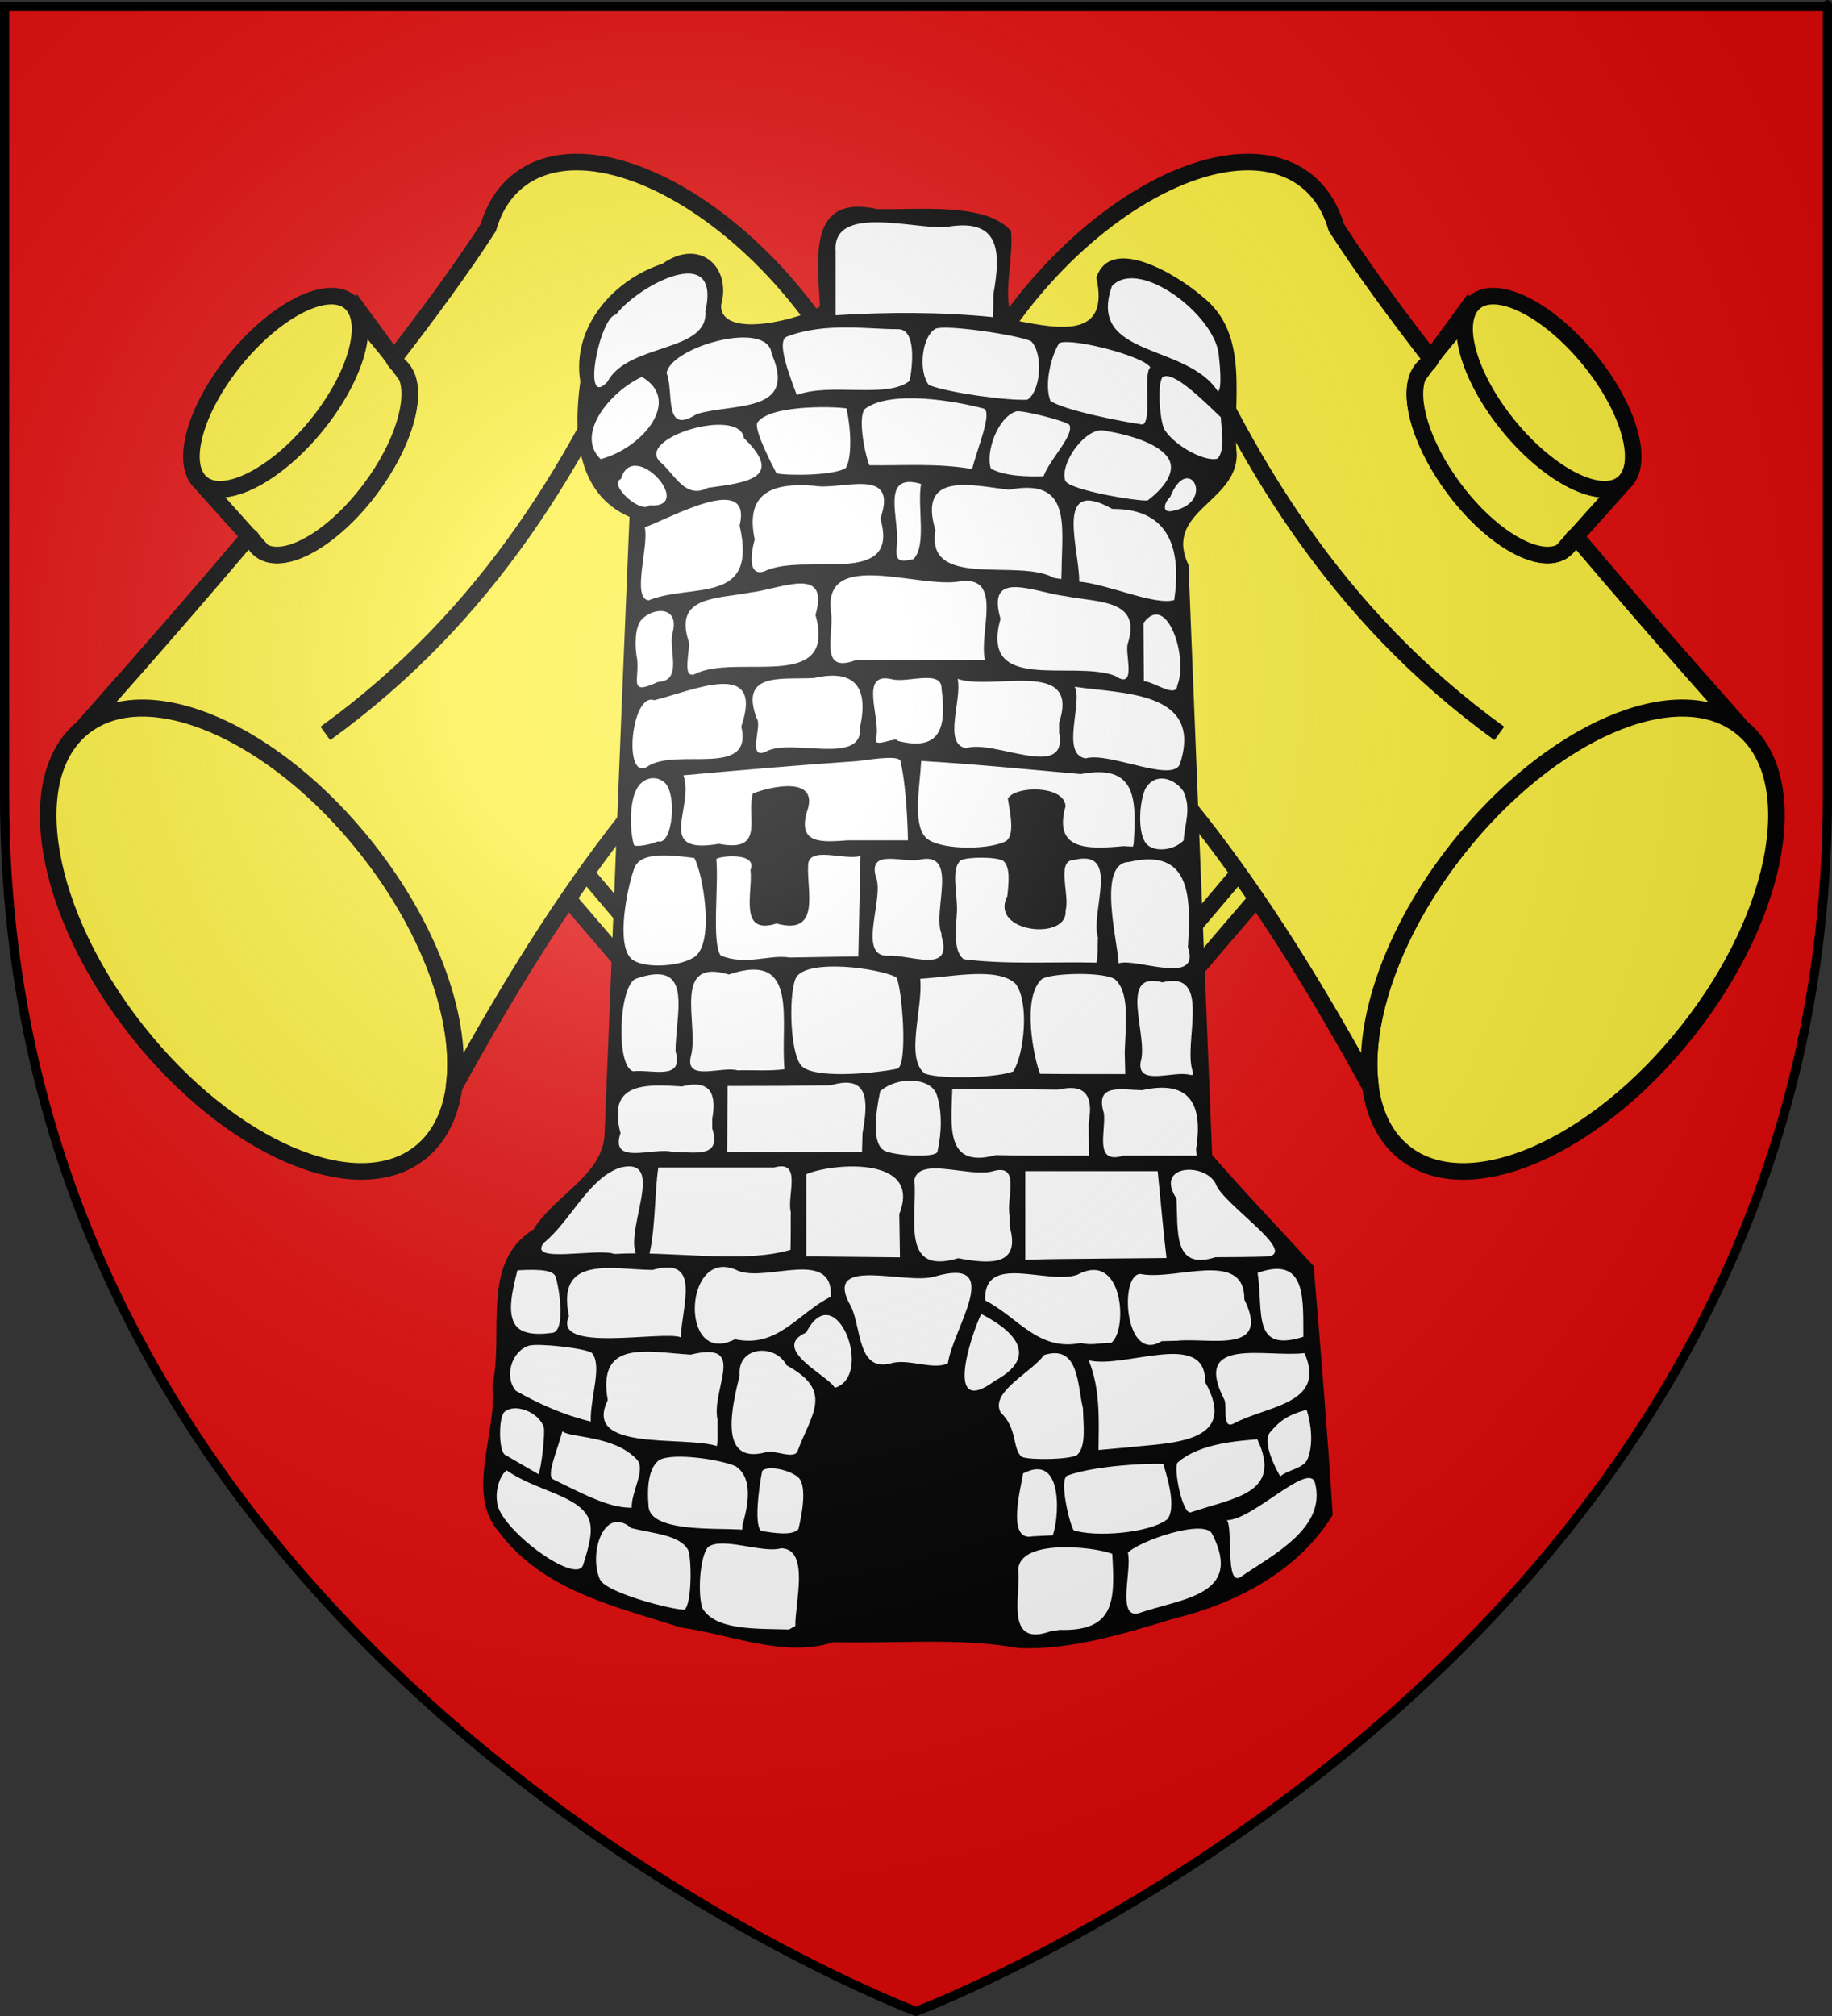 <?xml version="1.0" encoding="UTF-8" standalone="no"?>
<svg
   xmlns:dc="http://purl.org/dc/elements/1.1/"
   xmlns:cc="http://creativecommons.org/ns#"
   xmlns:rdf="http://www.w3.org/1999/02/22-rdf-syntax-ns#"
   xmlns:svg="http://www.w3.org/2000/svg"
   xmlns="http://www.w3.org/2000/svg"
   xmlns:xlink="http://www.w3.org/1999/xlink"
   xmlns:sodipodi="http://sodipodi.sourceforge.net/DTD/sodipodi-0.dtd"
   xmlns:inkscape="http://www.inkscape.org/namespaces/inkscape"
   height="660"
   width="600"
   version="1.0"
   id="svg2"
   sodipodi:version="0.32"
   inkscape:version="0.46"
   sodipodi:docname="000_tuj.svg"
   sodipodi:docbase="L:\blasons"
   inkscape:export-filename="/Users/olivier/Desktop/Blason Rouge/Blason_Vide_3D.png"
   inkscape:export-xdpi="144"
   inkscape:export-ydpi="144"
   inkscape:output_extension="org.inkscape.output.svg.inkscape">
  <rect width="100%" height="100%" fill="#333333" stroke="none"/>
  <sodipodi:namedview
     inkscape:window-height="1018"
     inkscape:window-width="1369"
     inkscape:pageshadow="2"
     inkscape:pageopacity="0.0"
     guidetolerance="10.0"
     gridtolerance="10.0"
     objecttolerance="10.0"
     borderopacity="1.0"
     bordercolor="#666666"
     pagecolor="#ffffff"
     id="base"
     showgrid="false"
     height="660px"
     inkscape:zoom="1.2787879"
     inkscape:cx="300"
     inkscape:cy="330"
     inkscape:window-x="74"
     inkscape:window-y="38"
     inkscape:current-layer="layer3"
     showguides="true"
     inkscape:guide-bbox="true" />
  <desc
     id="desc4">Flag of Canton of Valais (Wallis)</desc>
  <defs
     id="defs6">
    <inkscape:perspective
       sodipodi:type="inkscape:persp3d"
       inkscape:vp_x="0 : 330 : 1"
       inkscape:vp_y="0 : 1000 : 0"
       inkscape:vp_z="600 : 330 : 1"
       inkscape:persp3d-origin="300 : 220 : 1"
       id="perspective78" />
    <linearGradient
       id="linearGradient2893">
      <stop
         style="stop-color:white;stop-opacity:0.314;"
         offset="0"
         id="stop2895" />
      <stop
         id="stop2897"
         offset="0.19"
         style="stop-color:white;stop-opacity:0.251;" />
      <stop
         style="stop-color:#6b6b6b;stop-opacity:0.125;"
         offset="0.6"
         id="stop2901" />
      <stop
         style="stop-color:black;stop-opacity:0.125;"
         offset="1"
         id="stop2899" />
    </linearGradient>
    <linearGradient
       id="linearGradient2885">
      <stop
         id="stop2887"
         offset="0"
         style="stop-color:white;stop-opacity:1;" />
      <stop
         style="stop-color:white;stop-opacity:1;"
         offset="0.229"
         id="stop2891" />
      <stop
         id="stop2889"
         offset="1"
         style="stop-color:black;stop-opacity:1;" />
    </linearGradient>
    <linearGradient
       id="linearGradient2955">
      <stop
         id="stop2867"
         offset="0"
         style="stop-color:#fd0000;stop-opacity:1;" />
      <stop
         style="stop-color:#e77275;stop-opacity:0.659;"
         offset="0.5"
         id="stop2873" />
      <stop
         style="stop-color:black;stop-opacity:0.323;"
         offset="1"
         id="stop2959" />
    </linearGradient>
    <radialGradient
       inkscape:collect="always"
       xlink:href="#linearGradient2955"
       id="radialGradient2961"
       cx="225.524"
       cy="218.901"
       fx="225.524"
       fy="218.901"
       r="300"
       gradientTransform="matrix(-4.167939e-4,2.183,-1.884,-3.599562e-4,615.597,-289.121)"
       gradientUnits="userSpaceOnUse" />
    <polygon
       id="star"
       transform="scale(53,53)"
       points="0,-1 0.588,0.809 -0.951,-0.309 0.951,-0.309 -0.588,0.809 0,-1 " />
    <clipPath
       id="clip">
      <path
         d="M 0,-200 L 0,600 L 300,600 L 300,-200 L 0,-200 z"
         id="path10" />
    </clipPath>
    <radialGradient
       inkscape:collect="always"
       xlink:href="#linearGradient2955"
       id="radialGradient1911"
       gradientUnits="userSpaceOnUse"
       gradientTransform="matrix(-4.167939e-4,2.183,-1.884,-3.599562e-4,615.597,-289.121)"
       cx="225.524"
       cy="218.901"
       fx="225.524"
       fy="218.901"
       r="300" />
    <radialGradient
       inkscape:collect="always"
       xlink:href="#linearGradient2955"
       id="radialGradient2865"
       gradientUnits="userSpaceOnUse"
       gradientTransform="matrix(0,1.749,-1.593,-1.049767e-7,551.788,-191.29)"
       cx="225.524"
       cy="218.901"
       fx="225.524"
       fy="218.901"
       r="300" />
    <radialGradient
       inkscape:collect="always"
       xlink:href="#linearGradient2955"
       id="radialGradient2871"
       gradientUnits="userSpaceOnUse"
       gradientTransform="matrix(0,1.386,-1.323,-5.741131e-8,-158.082,-109.541)"
       cx="225.524"
       cy="218.901"
       fx="225.524"
       fy="218.901"
       r="300" />
    <radialGradient
       inkscape:collect="always"
       xlink:href="#linearGradient2893"
       id="radialGradient3163"
       gradientUnits="userSpaceOnUse"
       gradientTransform="matrix(1.353,0,0,1.349,-77.629,-85.747)"
       cx="221.445"
       cy="226.331"
       fx="221.445"
       fy="226.331"
       r="300" />
    <radialGradient
       gradientTransform="matrix(1.353,0,0,1.349,-77.629,-85.747)"
       gradientUnits="userSpaceOnUse"
       xlink:href="#linearGradient2893"
       id="radialGradient9547"
       fy="226.331"
       fx="221.445"
       r="300"
       cy="226.331"
       cx="221.445" />
    <radialGradient
       gradientTransform="matrix(0,1.386,-1.323,-5.741131e-8,-158.082,-109.541)"
       gradientUnits="userSpaceOnUse"
       xlink:href="#linearGradient2955"
       id="radialGradient9545"
       fy="218.901"
       fx="225.524"
       r="300"
       cy="218.901"
       cx="225.524" />
    <radialGradient
       gradientTransform="matrix(0,1.749,-1.593,-1.049767e-7,551.788,-191.29)"
       gradientUnits="userSpaceOnUse"
       xlink:href="#linearGradient2955"
       id="radialGradient9543"
       fy="218.901"
       fx="225.524"
       r="300"
       cy="218.901"
       cx="225.524" />
    <radialGradient
       gradientTransform="matrix(-4.167939e-4,2.183,-1.884,-3.599562e-4,615.597,-289.121)"
       gradientUnits="userSpaceOnUse"
       xlink:href="#linearGradient2955"
       id="radialGradient9541"
       fy="218.901"
       fx="225.524"
       r="300"
       cy="218.901"
       cx="225.524" />
    <clipPath
       id="clipPath9537">
      <path
         id="path9539"
         d="M 0,-200 L 0,600 L 300,600 L 300,-200 L 0,-200 z" />
    </clipPath>
    <polygon
       id="polygon9535"
       transform="scale(53,53)"
       points="0,-1 0.588,0.809 -0.951,-0.309 0.951,-0.309 -0.588,0.809 0,-1 " />
    <radialGradient
       gradientTransform="matrix(-4.167939e-4,2.183,-1.884,-3.599562e-4,615.597,-289.121)"
       gradientUnits="userSpaceOnUse"
       xlink:href="#linearGradient2955"
       id="radialGradient9533"
       fy="218.901"
       fx="225.524"
       r="300"
       cy="218.901"
       cx="225.524" />
    <linearGradient
       id="linearGradient9525">
      <stop
         id="stop9527"
         offset="0"
         style="stop-color:#fd0000;stop-opacity:1" />
      <stop
         id="stop9529"
         offset="0.5"
         style="stop-color:#e77275;stop-opacity:0.659" />
      <stop
         id="stop9531"
         offset="1"
         style="stop-color:black;stop-opacity:0.323" />
    </linearGradient>
    <linearGradient
       id="linearGradient9517">
      <stop
         id="stop9519"
         offset="0"
         style="stop-color:white;stop-opacity:1" />
      <stop
         id="stop9521"
         offset="0.229"
         style="stop-color:white;stop-opacity:1" />
      <stop
         id="stop9523"
         offset="1"
         style="stop-color:black;stop-opacity:1" />
    </linearGradient>
    <linearGradient
       id="linearGradient9507">
      <stop
         id="stop9509"
         offset="0"
         style="stop-color:white;stop-opacity:0.314" />
      <stop
         id="stop9511"
         offset="0.19"
         style="stop-color:white;stop-opacity:0.251" />
      <stop
         id="stop9513"
         offset="0.6"
         style="stop-color:#6b6b6b;stop-opacity:0.125" />
      <stop
         id="stop9515"
         offset="1"
         style="stop-color:black;stop-opacity:0.125" />
    </linearGradient>
  </defs>
  <g
     inkscape:groupmode="layer"
     id="layer3"
     inkscape:label="Fond écu"
     style="display:inline">
    <path
       id="path2855"
       style="fill:#e20909;fill-opacity:1;fill-rule:evenodd;stroke:none;stroke-width:1px;stroke-linecap:butt;stroke-linejoin:miter;stroke-opacity:1"
       d="M 300,658.5 C 300,658.5 598.5,546.18 598.5,260.728 C 598.5,-24.723 598.5,2.176 598.5,2.176 L 1.5,2.176 L 1.5,260.728 C 1.5,546.18 300,658.5 300,658.5 z"
       sodipodi:nodetypes="cccccc" />
    <g
       id="g2113"
       transform="translate(-7.323,14.646)"
       style="fill:#fcef3c">
      <g
         transform="matrix(1.811,0,0,1.811,15.743,33.212)"
         id="g2085"
         style="fill:#fcef3c">
        <g
           id="g9987"
           transform="matrix(0.67,0,0,0.67,125.752,-133.746)"
           style="fill:#fcef3c">
          <path
             id="path3697"
             style="fill:#fcef3c;fill-opacity:1;fill-rule:nonzero;stroke:#000000;stroke-width:4.474;stroke-linecap:butt;stroke-linejoin:miter;marker:none;marker-start:none;marker-mid:none;marker-end:none;stroke-miterlimit:4;stroke-dasharray:none;stroke-dashoffset:0;stroke-opacity:1;visibility:visible;display:inline;overflow:visible"
             transform="matrix(0.785,-0.62,0.62,0.785,-366.936,157.198)"
             d="M 69.083,350.173 C 69.086,390.59 51.382,423.359 29.542,423.359 C 7.701,423.359 -10.003,390.59 -9.999,350.173 C -10.003,309.756 7.701,276.987 29.542,276.987 C 51.382,276.987 69.086,309.756 69.083,350.173 z" />
          <path
             id="path3699"
             style="fill:#fcef3c;fill-opacity:1;fill-rule:evenodd;stroke:#000000;stroke-width:4.474;stroke-linecap:butt;stroke-linejoin:miter;stroke-miterlimit:4;stroke-dasharray:none;stroke-opacity:1"
             d="M -98.442,243.145 L -98.724,243.457 C -95.152,249.613 -99.431,262.902 -109.317,275.02 C -120.319,288.505 -134.149,295.477 -140.192,290.613 C -81.273,356.112 -23.49,421.889 30.651,488.582 C 53.765,512.147 67.144,517.151 76.995,515.395 C 109.446,507.378 109.449,474.187 99.276,461.301 C 35.251,397.788 28.881,417.863 -98.442,243.145 z" />
          <path
             id="path3701"
             style="fill:#fcef3c;fill-opacity:1;fill-rule:nonzero;stroke:#000000;stroke-width:4.474;stroke-linecap:butt;stroke-linejoin:miter;marker:none;marker-start:none;marker-mid:none;marker-end:none;stroke-miterlimit:4;stroke-dasharray:none;stroke-dashoffset:0;stroke-opacity:1;visibility:visible;display:inline;overflow:visible"
             d="M -39.099,203.895 C -45.107,203.922 -50.443,205.542 -54.724,208.926 C -58.647,212.027 -61.308,216.356 -62.817,221.551 C -69.694,232.234 -78.849,244.731 -88.942,257.738 C -88.252,257.964 -87.64,258.275 -87.067,258.707 C -80.959,263.322 -84.337,278.253 -94.63,292.02 C -104.922,305.786 -118.24,313.197 -124.349,308.582 C -125.639,307.607 -126.507,306.181 -126.974,304.395 C -151.6,333.501 -172.516,356.605 -171.974,356.176 C -154.851,342.641 -120.646,357.395 -95.599,389.082 C -77.987,411.363 -69.587,436.109 -72.099,453.551 C -43.564,401.55 -12.131,355.834 33.526,325.426 C 34.205,325.028 36.159,323.673 36.495,323.457 L 36.433,323.395 C 53.035,309.597 46.526,273.261 21.683,241.832 C 2.897,218.067 -21.075,203.813 -39.099,203.895 z" />
          <path
             id="path5491"
             style="fill:#fcef3c;fill-opacity:1;fill-rule:evenodd;stroke:#000000;stroke-width:4.474;stroke-linecap:butt;stroke-linejoin:miter;stroke-miterlimit:4;stroke-dasharray:none;stroke-opacity:1"
             d="M -98.161,244.77 C -95.767,251.359 -100.073,263.689 -109.317,275.02 C -120.319,288.505 -134.149,295.477 -140.192,290.613 C -135.914,295.373 -131.647,300.133 -127.38,304.895 C -127.238,304.727 -126.613,305.492 -126.38,305.988 C -125.475,306.999 -124.566,308.009 -123.661,309.02 C -117.287,312.651 -104.556,305.296 -94.63,292.02 C -86,280.477 -82.24,268.12 -84.849,261.707 C -85.591,260.702 -86.285,259.758 -87.036,258.738 C -87.048,258.729 -88.552,257.22 -88.349,256.957 C -91.384,252.831 -94.912,249.062 -98.161,244.77 z" />
          <path
             id="path3703"
             style="fill:#fcef3c;fill-opacity:1;fill-rule:nonzero;stroke:#000000;stroke-width:4.474;stroke-linecap:butt;stroke-linejoin:miter;marker:none;marker-start:none;marker-mid:none;marker-end:none;stroke-miterlimit:4;stroke-dasharray:none;stroke-dashoffset:0;stroke-opacity:1;visibility:visible;display:inline;overflow:visible"
             transform="matrix(0.775,0.632,-0.632,0.775,-34.114,77.138)"
             d="M 66.81,200.873 C 66.81,218.318 60.502,232.46 52.721,232.46 C 44.94,232.46 38.632,218.318 38.632,200.873 C 38.632,183.428 44.94,169.285 52.721,169.285 C 60.502,169.285 66.81,183.428 66.81,200.873 L 66.81,200.873 z" />
          <path
             id="path5499"
             style="fill:#fcef3c;fill-opacity:1;fill-rule:evenodd;stroke:#000000;stroke-width:4.474;stroke-linecap:butt;stroke-linejoin:miter;stroke-miterlimit:4;stroke-dasharray:none;stroke-opacity:1"
             d="M -106.814,358.07 C -62.381,325.91 -37.757,283.846 -18.507,239.094" />
          <path
             id="path6403"
             style="fill:#fcef3c;fill-opacity:1;fill-rule:evenodd;stroke:#000000;stroke-width:4.474;stroke-linecap:butt;stroke-linejoin:miter;stroke-miterlimit:4;stroke-dasharray:none;stroke-opacity:1"
             d="M -37.015,395.085 C 49.632,497.159 54.649,507.056 83.019,507.187" />
        </g>
      </g>
      <g
         id="g2095"
         transform="matrix(-1.811,0,0,1.811,596.493,33.212)"
         style="fill:#fcef3c">
        <g
           transform="matrix(0.67,0,0,0.67,125.752,-133.746)"
           id="g2097"
           style="fill:#fcef3c">
          <path
             d="M 69.083,350.173 C 69.086,390.59 51.382,423.359 29.542,423.359 C 7.701,423.359 -10.003,390.59 -9.999,350.173 C -10.003,309.756 7.701,276.987 29.542,276.987 C 51.382,276.987 69.086,309.756 69.083,350.173 z"
             transform="matrix(0.785,-0.62,0.62,0.785,-366.936,157.198)"
             style="fill:#fcef3c;fill-opacity:1;fill-rule:nonzero;stroke:#000000;stroke-width:4.474;stroke-linecap:butt;stroke-linejoin:miter;marker:none;marker-start:none;marker-mid:none;marker-end:none;stroke-miterlimit:4;stroke-dasharray:none;stroke-dashoffset:0;stroke-opacity:1;visibility:visible;display:inline;overflow:visible"
             id="path2099" />
          <path
             d="M -98.442,243.145 L -98.724,243.457 C -95.152,249.613 -99.431,262.902 -109.317,275.02 C -120.319,288.505 -134.149,295.477 -140.192,290.613 C -81.273,356.112 -23.49,421.889 30.651,488.582 C 53.765,512.147 67.144,517.151 76.995,515.395 C 109.446,507.378 109.449,474.187 99.276,461.301 C 35.251,397.788 28.881,417.863 -98.442,243.145 z"
             style="fill:#fcef3c;fill-opacity:1;fill-rule:evenodd;stroke:#000000;stroke-width:4.474;stroke-linecap:butt;stroke-linejoin:miter;stroke-miterlimit:4;stroke-dasharray:none;stroke-opacity:1"
             id="path2101" />
          <path
             d="M -39.099,203.895 C -45.107,203.922 -50.443,205.542 -54.724,208.926 C -58.647,212.027 -61.308,216.356 -62.817,221.551 C -69.694,232.234 -78.849,244.731 -88.942,257.738 C -88.252,257.964 -87.64,258.275 -87.067,258.707 C -80.959,263.322 -84.337,278.253 -94.63,292.02 C -104.922,305.786 -118.24,313.197 -124.349,308.582 C -125.639,307.607 -126.507,306.181 -126.974,304.395 C -151.6,333.501 -172.516,356.605 -171.974,356.176 C -154.851,342.641 -120.646,357.395 -95.599,389.082 C -77.987,411.363 -69.587,436.109 -72.099,453.551 C -43.564,401.55 -12.131,355.834 33.526,325.426 C 34.205,325.028 36.159,323.673 36.495,323.457 L 36.433,323.395 C 53.035,309.597 46.526,273.261 21.683,241.832 C 2.897,218.067 -21.075,203.813 -39.099,203.895 z"
             style="fill:#fcef3c;fill-opacity:1;fill-rule:nonzero;stroke:#000000;stroke-width:4.474;stroke-linecap:butt;stroke-linejoin:miter;marker:none;marker-start:none;marker-mid:none;marker-end:none;stroke-miterlimit:4;stroke-dasharray:none;stroke-dashoffset:0;stroke-opacity:1;visibility:visible;display:inline;overflow:visible"
             id="path2103" />
          <path
             d="M -98.161,244.77 C -95.767,251.359 -100.073,263.689 -109.317,275.02 C -120.319,288.505 -134.149,295.477 -140.192,290.613 C -135.914,295.373 -131.647,300.133 -127.38,304.895 C -127.238,304.727 -126.613,305.492 -126.38,305.988 C -125.475,306.999 -124.566,308.009 -123.661,309.02 C -117.287,312.651 -104.556,305.296 -94.63,292.02 C -86,280.477 -82.24,268.12 -84.849,261.707 C -85.591,260.702 -86.285,259.758 -87.036,258.738 C -87.048,258.729 -88.552,257.22 -88.349,256.957 C -91.384,252.831 -94.912,249.062 -98.161,244.77 z"
             style="fill:#fcef3c;fill-opacity:1;fill-rule:evenodd;stroke:#000000;stroke-width:4.474;stroke-linecap:butt;stroke-linejoin:miter;stroke-miterlimit:4;stroke-dasharray:none;stroke-opacity:1"
             id="path2105" />
          <path
             d="M 66.81,200.873 C 66.81,218.318 60.502,232.46 52.721,232.46 C 44.94,232.46 38.632,218.318 38.632,200.873 C 38.632,183.428 44.94,169.285 52.721,169.285 C 60.502,169.285 66.81,183.428 66.81,200.873 L 66.81,200.873 z"
             transform="matrix(0.775,0.632,-0.632,0.775,-34.114,77.138)"
             style="fill:#fcef3c;fill-opacity:1;fill-rule:nonzero;stroke:#000000;stroke-width:4.474;stroke-linecap:butt;stroke-linejoin:miter;marker:none;marker-start:none;marker-mid:none;marker-end:none;stroke-miterlimit:4;stroke-dasharray:none;stroke-dashoffset:0;stroke-opacity:1;visibility:visible;display:inline;overflow:visible"
             id="path2107" />
          <path
             d="M -106.814,358.07 C -62.381,325.91 -37.757,283.846 -18.507,239.094"
             style="fill:#fcef3c;fill-opacity:1;fill-rule:evenodd;stroke:#000000;stroke-width:4.474;stroke-linecap:butt;stroke-linejoin:miter;stroke-miterlimit:4;stroke-dasharray:none;stroke-opacity:1"
             id="path2109" />
          <path
             d="M -37.015,395.085 C 49.632,497.159 54.649,507.056 83.019,507.187"
             style="fill:#fcef3c;fill-opacity:1;fill-rule:evenodd;stroke:#000000;stroke-width:4.474;stroke-linecap:butt;stroke-linejoin:miter;stroke-miterlimit:4;stroke-dasharray:none;stroke-opacity:1"
             id="path2111" />
        </g>
      </g>
    </g>
    <g
       id="g2528"
       transform="translate(1020.759,28.574)">
      <path
         id="rect10331"
         style="fill:#ffffff;fill-opacity:1;stroke:none;stroke-width:7;stroke-miterlimit:4;stroke-dasharray:none;stroke-opacity:1"
         d="M -740.037,40.325 C -746.014,39.867 -750.582,44.959 -751.081,50.581 C -752.3,57.765 -751.284,65.074 -750.987,72.293 C -758.016,76.819 -766.681,78.496 -774.987,78.8 C -779.498,79.006 -785.781,77.154 -785.806,71.712 C -784.038,66.077 -785.412,58.138 -791.806,56.112 C -797.681,54.158 -802.344,58.915 -807.63,60.531 C -820.656,66.276 -831.384,79.73 -829.718,94.587 C -829.645,101.448 -831.133,108.486 -830.057,115.434 C -829.223,125.838 -823.446,136.178 -813.35,139.906 C -816.356,208.202 -818.677,276.537 -821.75,344.825 C -823.894,356.416 -835.231,362.411 -842.281,370.775 C -844.078,373.516 -846.181,375.71 -848.9,377.543 C -857.423,385.436 -856.888,398.186 -856.994,408.912 C -856.759,414.809 -857.683,420.654 -858.181,426.443 C -857.248,440.153 -864.596,454.11 -859.437,467.45 C -851.808,481.408 -837.156,489.762 -822.629,494.973 C -811.625,498.686 -800.593,502.751 -789.082,504.608 C -775.65,507.521 -761.412,512.154 -747.743,507.856 C -727.251,508.347 -706.535,506.312 -686.243,509.806 C -665.598,510.235 -646.003,502.73 -626.464,497.178 C -610.238,491.701 -594.737,481.876 -585.5,467.093 C -587.238,440.176 -589.453,413.292 -591.687,386.412 C -602.812,374.309 -614.152,362.396 -624.95,350 C -627.606,285.559 -630.128,221.112 -632.712,156.668 C -635.839,150.977 -634.579,143.665 -629.918,139.193 C -624.804,133.414 -616.472,128.435 -616.981,119.618 C -618.248,105.208 -614.054,89.405 -621.65,76.212 C -626.958,68.343 -635.518,63.238 -643.981,59.318 C -648.728,57.347 -656.041,55.378 -659.45,60.368 C -661.532,62.99 -659.082,66.456 -659.787,69.556 C -659.705,75.284 -664.927,79.553 -670.418,79.531 C -676.833,80.009 -683.12,78.46 -689.393,77.337 C -693.832,70.218 -690.984,61.261 -690.818,53.412 C -690.845,50.643 -689.673,46.9 -693.05,45.65 C -703.212,39.713 -715.572,41.212 -726.874,41.057 C -731.388,41.554 -735.611,40.423 -740.037,40.325 z" />
      <path
         sodipodi:nodetypes="cccccccccccccccsscccccccccccccccccccccccccccsccccccccccccccccccscccccccccccccccccccccccccccccccccccccccccccccccccsccccccccccccccccccccccccccccccccscccccccccccsscccccsscccsccccccccccccccccccccccccccccsscccccccccccccccccccsscccccccccccccccccccccccccccccccsscccccccccccccccccccccccccccccccccccccccccccccccssscccccccccccccccccccccccccccccccccccccsccccccccccccccccccccccccccccccccccsccccscccsccccccccccscccscscccccccccscccccccccccccccccccccccccccccccccccccccccccccccccc"
         id="path10736"
         style="fill:#000000;fill-opacity:1;stroke:none;stroke-opacity:1"
         d="M -695.366,67.525 C -695.426,70.1 -695.487,72.675 -695.547,75.25 C -712.655,73.54 -729.923,73.574 -747.079,74.642 C -747.079,67.647 -747.079,60.652 -747.079,53.657 C -748.214,37.996 -720.758,46.731 -710.71,45.713 C -693.137,42.665 -692.96,53.79 -695.366,67.525 z M -821.779,96.383 C -830.495,105.863 -824.351,74.981 -818.987,74.408 C -811.964,65.083 -784.437,50.116 -789.73,73.29 C -788.652,86.933 -815.066,83.673 -821.779,96.383 z M -621.657,87.104 C -621.315,90.209 -620.395,98.474 -621.855,99.651 C -631.964,83.612 -664.85,88.724 -656.596,65.109 C -647.82,55.688 -623.45,74.125 -621.657,87.104 z M -759.799,100.758 C -763.693,90.647 -766.005,82.796 -763.054,81.646 C -750.626,76.804 -735.909,79.283 -726.655,79.197 C -721.52,79.149 -721.364,87.836 -722.803,96.091 C -730.149,102.096 -748.865,96.579 -759.799,100.758 z M -683.059,83.139 C -679.019,87.223 -679.864,99.483 -684.28,102.28 C -690.991,102.663 -709.851,100.056 -716.534,97.503 C -720.043,93.089 -718.946,81.51 -714.3,79.027 C -710.813,77.619 -687.128,81.142 -683.059,83.139 z M -792.529,106.959 C -803.685,114.167 -799.923,99.726 -802.434,93.606 C -801.25,84.98 -769.192,75.902 -768.064,87.196 C -759.414,106.835 -780.303,103.346 -792.529,106.959 z M -644.026,91.709 C -646.436,93.825 -643.405,109.482 -646.552,110.413 C -652.479,109.611 -672.263,105.803 -676.759,102.654 C -678.759,97.396 -676.666,88.201 -673.836,83.725 C -669.386,81.959 -646.018,88.086 -644.026,91.709 z M -824.029,121.75 C -832.548,113.653 -820.867,99.541 -810.529,94.829 C -797.305,102.484 -810.207,118.039 -824.029,121.75 z M -620.936,108.025 C -620.789,111.889 -619.352,118.585 -621.956,121.529 C -625.383,122.877 -635.601,117.939 -639.394,112.054 C -640.869,109.357 -641.812,97.337 -640.054,94.946 C -636.698,92.411 -626.251,102.96 -620.936,108.025 z M -698.689,105.154 C -695.4,106.028 -700.969,118.907 -702.354,125.002 C -713.478,123.004 -724.805,123.905 -736.042,123.739 C -737.838,119.069 -739.92,106.999 -737.249,105.12 C -728.693,99.103 -707.982,102.685 -698.689,105.154 z M -743.683,124.554 C -746.752,127.002 -761.774,127.29 -766.46,126.406 C -768.331,122.736 -773.423,112.935 -772.841,110.009 C -769.324,104.038 -748.583,104.399 -743.51,105.131 C -741.658,114.06 -742.066,121.74 -743.683,124.554 z M -678.979,127.344 C -684.473,127.5 -691.328,127.377 -696.212,124.895 C -698.095,119.799 -694.109,107.978 -687.873,106.089 C -685.774,105.718 -672.608,108.972 -670.544,110.485 C -668.808,113.951 -676.952,121.694 -678.979,127.344 z M -788.929,131.142 C -796.106,134.862 -799.578,127.197 -803.973,123.152 C -814.14,115.227 -778.586,104.281 -777.13,114.85 C -763.288,128.197 -777.025,129.488 -788.929,131.142 z M -644.895,135.267 C -647.788,135.637 -670.24,131.991 -671.846,128.846 C -673.894,122.93 -664.608,110.453 -658.581,112.512 C -651.012,113.732 -640.461,116.719 -637.814,122.037 C -636.068,125.543 -638.472,130.381 -644.895,135.267 z M -808.109,136.893 C -810.955,139.707 -821.664,130.04 -817.379,128.212 C -813.423,114.522 -792.537,137.999 -808.109,136.893 z M -636.214,138.571 C -640.84,139.874 -639.255,135.609 -637.489,134.088 C -631.628,119.439 -622.477,135.538 -636.214,138.571 z M -721.57,154.45 C -726.976,155.764 -727.449,154.633 -727.035,149.855 C -725.996,141.572 -732.75,125.867 -719.109,129.85 C -720.391,137.55 -717.186,149.906 -721.57,154.45 z M -770.61,158.545 C -777.119,160.46 -773.727,148.389 -773.573,148.107 C -776.704,133.258 -768.563,129.315 -754.196,130.453 C -745.248,132.122 -726.297,123.787 -732.428,141.217 C -725.644,164.289 -757.368,151.901 -770.61,158.545 z M -673.087,158.575 L -673.087,158.575 L -673.169,161.014 L -675.679,160.592 C -687.031,154.109 -717.721,164.605 -714.386,145.055 C -720.244,125.723 -702.766,130.263 -690.286,131.759 C -669.609,127.723 -672.976,143.692 -673.087,158.575 z M -808.337,167.97 C -813.988,167.272 -808.133,149.991 -809.601,144.046 C -802.114,141.594 -774.18,125.449 -778.539,143.48 C -772.421,169.762 -794.169,162.209 -808.337,167.97 z M -636.186,167.875 C -642.623,169.728 -657.699,162.719 -667.318,161.851 C -667.092,151.607 -675.95,127.118 -656.479,138.038 C -637.429,137.906 -633.813,151.622 -636.186,167.875 z M -720.633,187.45 C -727.24,187.452 -733.846,187.469 -740.452,187.536 C -752.793,192.233 -747.509,178.9 -748.577,171.934 C -751.539,150.635 -719.518,164.409 -706.113,161.717 C -692.024,160.015 -700.259,178.435 -698.179,187.45 C -705.664,187.45 -713.149,187.45 -720.633,187.45 z M -792.229,191.652 C -798.312,195.155 -794.163,183.673 -795.379,180.856 C -799.823,166.534 -785.705,167.486 -775.072,165.421 C -764.842,164.208 -748.925,156.306 -753.679,172.748 C -746.611,197.938 -778.012,185.779 -792.229,191.652 z M -651.379,182.05 C -652.564,185.244 -648.115,197.72 -655.729,192.605 C -669.987,187.465 -699.988,198.579 -693.079,174.033 C -697.953,157.416 -681.933,165.418 -671.687,166.621 C -661.083,168.709 -646.769,167.587 -651.379,182.05 z M -805.279,194.684 C -815.03,199.216 -811.36,194.279 -812.083,187.276 C -812.925,183.056 -812.906,176.797 -810.647,174.293 C -806.955,170.201 -797.981,169.63 -800.528,178.801 C -801.837,184.298 -797.031,194.336 -805.279,194.684 z M -635.175,195.775 C -635.443,200.211 -643.02,194.492 -646.129,194.45 C -646.174,188.108 -646.219,181.767 -646.263,175.425 C -638.632,164.865 -631.468,186.779 -635.175,195.775 z M -726.679,214 C -727.18,212.26 -734.966,216.788 -733.849,213.104 C -732.13,206.656 -739.63,191.35 -728.848,193.75 C -723.812,195.23 -712.264,190.371 -712.395,196.883 C -710.787,209.078 -712.348,217.619 -726.679,214 z M -769.879,217.457 C -776.179,220.471 -771.069,208.862 -772.879,206.748 C -778.74,191.297 -764.784,193.972 -754.178,193.403 C -740.953,190.405 -736.167,196.211 -739.089,209.484 C -738.005,222.315 -761.477,212.917 -769.879,217.457 z M -673.879,207.948 C -673.879,209.058 -673.879,210.167 -673.879,211.277 C -670.867,227.351 -695.291,213.29 -704.425,216.371 C -711.991,214.878 -705.631,200.649 -707.112,193.677 C -695.361,197.666 -666.861,186.813 -673.879,207.948 z M -808.729,222.402 C -816.801,227.449 -814.042,197.905 -806.487,200.657 C -793.986,197.603 -770.275,186.689 -777.979,209.269 C -773.971,226.431 -799.299,215.974 -808.729,222.402 z M -634.091,220.825 C -635.392,228.615 -657.253,217.375 -665.204,219.711 C -673.506,218.377 -666.061,201.36 -668.779,196.262 C -653.102,198.602 -627.091,197.637 -634.091,220.825 z M -785.298,247.69 C -806.517,251.35 -793.256,236.013 -796.926,225.25 C -778.415,223.565 -758.525,221.871 -739.979,220.603 C -733.317,219.718 -726.284,218.749 -725.83,220.632 C -724.514,226.096 -723.587,236.189 -723.392,246.55 C -729.972,246.55 -736.552,246.55 -743.132,246.55 C -751.093,247.071 -759.588,248.096 -756.521,237.312 C -752.127,225.308 -768.111,228.818 -774.192,231.205 C -776.456,238.769 -769.901,250.694 -785.298,247.69 z M -649.479,247.675 L -649.479,247.675 L -649.715,248.604 L -652.771,248.447 C -664.93,249.576 -675.761,249.709 -671.779,235.36 C -672.197,228.42 -688.277,228.634 -690.679,232.867 C -689.827,238.173 -688.264,245.378 -691.635,246.977 C -697.595,249.805 -713.854,249.736 -717.711,245.463 C -721.841,240.887 -719.514,229.003 -719.056,220.549 C -701.613,221.574 -684.213,223.296 -666.809,224.851 C -648.675,221.446 -648.506,232.625 -649.479,247.675 z M -805.306,246.89 C -807.232,247.82 -812.374,248.858 -813.106,248.101 C -814.292,244.66 -815.079,233.617 -811.707,228.852 C -809.935,226.348 -806.4,225.111 -803.385,227.373 C -798.74,230.858 -800.485,248.403 -805.306,246.89 z M -633.193,230.488 C -630.5,236.207 -632.723,240.832 -633.102,246.563 C -636.104,249.734 -642.19,250.518 -644.937,248.056 C -648.379,244.971 -647.691,233.95 -645.62,229.643 C -642.466,224.144 -636.071,226.174 -633.193,230.488 z M -712.422,277.075 L -712.405,277.878 C -708.497,290.643 -722.835,283.724 -730.111,284.35 C -740.238,284.344 -730.868,265.165 -733.957,258.329 C -736.342,249.114 -724.945,254.05 -719.524,252.85 C -706.529,250.061 -715.453,269.697 -712.422,277.075 z M -762.132,284.911 C -768.693,283.801 -776.589,287.683 -784.734,284.229 C -787.709,280.226 -785.34,260.958 -786.148,252.773 C -786.422,251.808 -772.393,250.003 -774.979,256.272 C -774.054,263.252 -779.142,277.816 -766.443,273.767 C -751.802,277.793 -756.548,263.128 -756.093,254.938 C -756.267,248.082 -744.136,253.262 -738.949,251.65 C -739.183,262.612 -739.415,273.575 -739.645,284.538 C -747.141,284.662 -754.636,284.786 -762.132,284.911 z M -661.169,278.425 C -661.342,281.133 -661.091,283.908 -661.622,286.584 C -675.717,286.247 -691.725,287.256 -705.143,285.457 C -708.288,283.045 -707.835,277.021 -707.423,271.037 C -706.791,265.267 -709.637,256.094 -706.146,253.123 C -704.219,251.913 -694.175,251.839 -692.098,253.325 C -689.886,255.401 -690.334,260.078 -690.857,264.83 C -696.896,276.758 -670.893,279.584 -671.779,269.53 C -670.27,264.642 -675.008,253.049 -669.033,252.955 C -653.537,249.201 -663.753,269.85 -661.169,278.425 z M -793.539,284.882 C -799.023,288.225 -810.788,288.46 -814.08,285.22 C -819.036,280.344 -815.386,262.302 -813.069,255.78 C -811.118,250.288 -802.169,251.21 -793.37,252.314 C -790.601,257.084 -786.437,280.553 -793.539,284.882 z M -631.703,281.575 C -627.328,294.376 -648.58,284.907 -654.423,286.81 C -654.415,280.735 -661.752,253.915 -651.004,253.618 C -630.343,248.732 -630.741,265.796 -631.703,281.575 z M -763.822,321.469 C -768.911,322.146 -774.074,321.696 -779.19,321.85 C -784.387,320.325 -796.837,325.875 -794.413,316.916 C -791.875,306.613 -800.877,284.829 -782.058,290.461 C -758.561,282.494 -765.373,306.043 -763.822,321.469 z M -799.465,313.525 L -799.485,314.478 L -799.508,315.574 C -796.657,325.405 -807.345,321.407 -813.391,322.15 C -819.182,320.434 -818.052,294.117 -812.517,291.849 C -794.385,285.535 -798.833,301.017 -799.465,313.525 z M -727.252,291.309 C -725.318,294.208 -723.319,320.143 -726.85,321.308 C -735.139,322.975 -754.475,324.643 -758.312,320.308 C -762.349,315.748 -762.487,294.397 -759.707,290.987 C -755.273,285.549 -733.896,288.19 -727.252,291.309 z M -652.401,315.925 C -652.341,318.3 -652.282,320.675 -652.223,323.05 C -661.522,323.028 -670.822,323.108 -680.12,322.975 C -682.145,318.034 -686.232,297.959 -679.557,291.978 C -676.494,289.886 -659.056,289.54 -655.592,292.042 C -650.727,296.281 -652.078,306.694 -652.401,315.925 z M -630.072,322.375 L -630.079,323.35 L -630.922,323.35 C -636.135,321.719 -648.391,327.28 -647.201,319.109 C -644.466,310.687 -654.917,289.029 -640.099,293.032 C -623.376,288.892 -633.528,312.934 -630.072,322.375 z M -688.869,322.161 C -693.67,324.236 -712.326,324.856 -717.748,322.952 C -724.514,318.175 -718.355,301.296 -719.385,291.85 C -709.825,291.375 -693.897,287.77 -688.104,293.552 C -683.625,299.589 -685.27,316.322 -688.869,322.161 z M -738.26,342.325 C -738.322,344.4 -738.384,346.475 -738.445,348.55 C -753.173,348.55 -767.901,348.55 -782.629,348.55 C -782.574,341.35 -782.52,334.15 -782.465,326.95 C -771.202,326.97 -759.938,326.915 -748.677,326.723 C -736.176,323.081 -736.335,331.786 -738.26,342.325 z M -787.512,337.772 C -787.504,338.807 -787.496,339.842 -787.488,340.877 C -784.257,350.937 -793.659,348.46 -800.475,348.55 C -806.558,346.852 -821.166,353.226 -817.529,342.374 C -821.931,325.921 -809.852,326.266 -797.459,327.107 C -788.325,324.731 -785.938,329.233 -787.512,337.772 z M -713.94,329.894 C -712.108,335.429 -712.38,342.607 -713.748,348.468 C -714.261,350.667 -728.42,349.708 -731.146,348.107 C -735.188,345.733 -734.141,336.638 -732.485,328.689 C -726.962,323.717 -715.888,324.007 -713.94,329.894 z M -629.02,347.575 L -628.938,348.657 L -628.854,349.75 C -636.82,349.75 -644.786,349.75 -652.752,349.75 C -662.645,352.799 -658.508,341.925 -659.223,335.866 C -662.323,325.955 -653.49,328.207 -646.739,328.337 C -631.289,324.889 -626.665,332.643 -629.02,347.575 z M -664.212,338.999 C -664.184,342.582 -664.157,346.166 -664.129,349.75 C -674.295,349.717 -684.463,349.851 -694.626,349.587 C -711.387,354.128 -709.197,339.853 -708.87,327.94 C -697.299,327.869 -685.729,328.067 -674.159,328.154 C -665.042,325.978 -662.628,330.493 -664.212,338.999 z M -761.779,368.2 C -761.787,372.332 -761.757,376.465 -761.857,380.596 C -777.689,385.247 -800.883,380.821 -819.536,381.952 C -825.027,379.9 -848.184,385.275 -842.661,378.313 C -833.826,371.17 -828.07,357.121 -817.578,353.665 C -799.783,349.319 -821.592,382.54 -808.824,384.753 C -805.976,375.85 -806.508,362.943 -805.158,353.65 C -792.525,353.65 -779.893,353.65 -767.26,353.65 C -757.876,350.942 -763.1,362.844 -761.779,368.2 z M -605.72,382.786 C -611.369,382.961 -617.023,382.987 -622.675,383.014 C -636.773,387.456 -634.847,374.198 -635.466,363.788 C -642.749,352.632 -626.105,351.862 -622.565,359.03 C -620.524,365.432 -595.236,381.636 -605.72,382.786 z M -726.229,368.875 C -726.156,373.6 -726.083,378.325 -726.01,383.05 C -736.233,382.93 -746.456,382.834 -756.679,382.741 C -756.679,373.775 -756.679,364.808 -756.679,355.842 C -748.831,352.325 -718.534,349.471 -726.229,368.875 z M -659.372,383.464 C -667.906,383.608 -676.451,383.51 -684.979,383.884 C -684.979,374.206 -684.979,364.528 -684.979,354.85 C -670.521,354.85 -656.063,354.85 -641.605,354.85 C -640.636,364.325 -639.854,373.822 -638.714,383.277 C -645.6,383.339 -652.486,383.401 -659.372,383.464 z M -690.079,369.4 C -690.079,370.596 -690.079,371.792 -690.079,372.988 C -686.346,385.984 -696.529,385.295 -706.936,383.346 C -726.076,389.08 -720.243,369.905 -721.289,357.743 C -719.812,349.879 -703.153,357.028 -695.56,354.85 C -686.176,352.142 -691.4,364.044 -690.079,369.4 z M -851.298,387.3 C -843.68,386.878 -839.319,387.272 -838.698,389.621 C -837.101,395.664 -835.914,407.233 -839.816,407.774 C -846.218,408.661 -849.991,407.711 -851.727,405.515 C -854.899,401.505 -852.897,393.736 -851.298,387.3 z M -593.898,409.065 C -610.998,414.561 -606.88,400.511 -608.888,388.158 C -592.606,382.323 -594.043,397.103 -593.898,409.065 z M -797.777,409.225 C -804.074,406.958 -840.103,414.559 -834.413,402.325 C -838.743,382.058 -820.106,387.09 -807.082,387.182 C -790.882,382.589 -797.418,398.652 -797.777,409.225 z M -780.045,409.868 C -798.66,419.444 -796.858,378.395 -778.864,387.546 C -769.195,391.096 -747.875,380.012 -748.642,395.95 C -759.349,401.24 -766.012,412.913 -780.045,409.868 z M -635.295,410.366 L -635.295,410.366 L -637.888,410.437 L -640.323,410.508 C -652.389,418.009 -654.328,388.642 -647.297,388.496 C -635.857,390.875 -613.041,380.289 -613.232,396.832 C -604.419,414.905 -624.427,409.301 -635.295,410.366 z M -656.833,411.062 C -660.102,410.984 -663.508,412.023 -666.719,411.082 C -680.688,413.967 -687.462,402.556 -698.116,397.15 C -698.696,381.334 -677.683,392.224 -667.895,388.746 C -652.778,380.611 -651.273,406.968 -656.833,411.062 z M -710.32,417.775 C -715.111,419.994 -722.507,416.397 -728.262,417.57 C -739.94,421.242 -738.549,406.536 -742.001,399.226 C -752.055,381.944 -723.779,392.37 -714.441,389.283 C -691.496,382.707 -708.674,406.362 -710.32,417.775 z M -747.355,425.771 C -749.472,421.772 -768.719,412.943 -756.715,407.677 C -747.114,388.917 -734.269,421.891 -747.355,425.771 z M -694.915,423.475 C -711.801,435.956 -702.734,408.531 -699.404,401.592 C -687.784,407.55 -680.737,415.749 -694.915,423.475 z M -827.283,436.801 C -835.683,434.842 -844.481,430.975 -851.804,426.747 C -855.703,422.244 -853.315,413.817 -847.518,411.976 C -844.753,411.098 -829.384,412.725 -826.949,414.322 C -823.364,418.443 -827.498,428.828 -827.283,436.801 z M -616.84,437.534 C -620.756,439.453 -618.62,430.944 -619.942,429.352 C -630.344,408.672 -605.985,415.936 -593.521,414.408 C -586.145,431.197 -605.95,431.606 -616.84,437.534 z M -785.776,436.225 C -785.881,439.034 -785.561,442.343 -785.958,444.847 C -796.67,441.343 -830.147,446.88 -821.704,429.826 C -825.284,409.718 -808.744,414.072 -794.549,414.903 C -775.697,410.275 -787.856,425.89 -785.776,436.225 z M -651.379,445.28 C -654.58,445.555 -657.782,445.827 -660.979,446.137 C -660.879,436.177 -660.352,426.216 -664.196,416.767 C -652.37,419.703 -625.688,406.48 -626.092,423.858 C -614.574,444.296 -637.883,443.716 -651.379,445.28 z M -759.525,446.425 C -760.593,449.522 -767.735,445.702 -770.179,446.932 C -785.964,451.02 -780.738,430.981 -778.527,421.685 C -779.355,412.155 -766.963,411.102 -763.116,418.422 C -747.636,426.792 -754.924,434.212 -759.525,446.425 z M -667.987,447.756 C -670.2,449.256 -683.045,449.519 -686.039,448.413 C -689.249,446.065 -687.394,439.106 -692.985,433.92 C -696.774,427.188 -682.915,420.76 -678.821,415.037 C -667.282,411.423 -667.929,424.946 -666.079,432.459 C -665.959,438.228 -664.935,444.935 -667.987,447.756 z M -842.671,438.596 C -842.164,440.529 -843.434,452.25 -844.432,454.038 L -855.35,447.703 C -857.474,446.471 -857.483,435.629 -855.627,433.759 C -852.413,430.694 -844.456,433.509 -842.671,438.596 z M -592.51,449.091 C -593.841,452.229 -598.982,452.61 -601.461,454.769 C -602.873,452.455 -607.47,443.565 -604.821,440.369 C -601.494,436.356 -598.56,434.504 -592.834,432.972 C -591.253,437.61 -590.597,444.583 -592.51,449.091 z M -812.17,449.257 C -809.128,452.544 -814.059,459.765 -813.851,465.016 C -820.682,465.167 -828.346,461.318 -839.665,455.685 C -841.954,454.546 -837.98,445.519 -836.575,440.014 C -834.028,442.241 -819.576,441.255 -812.17,449.257 z M -630.54,466.464 C -633.425,468.12 -636.622,451.612 -635.052,450.229 C -627.562,443.628 -614.099,443.147 -608.993,442.603 C -600.487,460.439 -616.627,461.711 -630.54,466.464 z M -777.567,470.575 C -777.789,471.176 -777.235,472.656 -778.434,472.15 C -787.254,471.712 -807.364,472.856 -808.331,464.854 C -808.959,457.531 -808.185,451.966 -804.876,449.422 C -800.352,446.919 -784.925,449.184 -779.805,451.453 C -774.981,454.691 -774.935,461.619 -777.567,470.575 z M -638.346,468.718 C -644.116,473.421 -662.167,474.726 -669.125,472.406 C -670.407,470.574 -674.101,455.535 -671.113,454.473 C -661.816,451.168 -644.104,450.366 -639.77,450.726 C -637.427,458.167 -635.963,465.357 -638.346,468.718 z M -771.108,452.937 C -769.212,451.076 -762.172,452.662 -759.419,454.998 C -756.102,457.813 -758.381,468.392 -759.274,472.047 C -761.355,474.249 -766.807,473.322 -771.049,472.726 C -774.153,472.29 -772.092,457.364 -771.108,452.937 z M -676.022,474.061 L -676.022,474.061 L -682.552,474.388 C -691.455,476.322 -686.142,457.567 -685.697,453.819 C -671.895,446.558 -674.082,469.945 -676.022,474.061 z M -829.763,483.7 C -831.938,490.784 -857.859,471.4 -857.959,463.034 C -858.523,459.719 -857.281,454.579 -854.818,452.801 C -845.486,459.408 -831.428,460.962 -828.041,468.411 C -826.454,471.9 -827.523,476.699 -829.763,483.7 z M -614.329,487.628 C -619.626,491.266 -616.836,471.598 -618.956,469.106 C -610.443,469.053 -592.555,450.21 -590.148,456.644 C -585.994,471.67 -604.13,480.552 -614.329,487.628 z M -795.364,478.942 C -794.216,481.751 -794.123,496.538 -796.585,498.389 C -800.038,498.593 -822.182,492.966 -824.259,488.528 C -828.083,480.117 -823.011,464.006 -813.94,471.718 C -806.493,473.553 -798.056,473.927 -795.364,478.942 z M -647.823,499.565 C -655.185,501.463 -649.916,485.289 -651.379,479.769 C -647.712,475.89 -626.085,468.446 -623.722,473.681 C -613.513,493.763 -633.511,494.637 -647.823,499.565 z M -760.279,503.753 L -760.279,503.753 L -762.379,504.901 C -772.727,504.591 -786.259,505.272 -790.66,498.028 C -792.251,494.054 -791.748,481.408 -788.896,477.926 C -784.265,474.393 -770.807,480.089 -764.963,478.298 C -755.435,478.504 -760.415,496.203 -760.279,503.753 z M -656.479,480.134 C -655.626,495.069 -655.299,505.56 -673.729,505.029 L -676.786,505.51 C -690.972,510.585 -686.944,495.134 -687.149,486.983 C -689.356,474.825 -662.697,477.649 -656.479,480.134 z M -687.066,510.978 C -670.166,511.716 -652.406,506.197 -636.22,501.317 C -615.663,496.24 -595.706,485.842 -584.275,467.408 C -585.997,440.227 -588.241,413.06 -590.519,385.915 C -601.25,374.185 -613.018,361.885 -623.764,349.537 C -626.407,285.159 -628.937,220.777 -631.512,156.396 C -639.807,138.886 -615.901,135.983 -615.705,120.377 C -617.339,102.806 -610.907,80.915 -627.131,68.394 C -634.853,61.671 -656.905,48.006 -661.689,62.31 C -657.278,82.286 -673.476,79.262 -688.659,76.246 C -692.92,69.918 -688.684,56.05 -689.639,46.991 C -698.149,37.6 -719.851,40.202 -733.449,39.863 C -756.383,34.821 -752.982,56.213 -752.217,71.689 C -756.899,75.509 -784.658,82.96 -784.611,71.453 C -781.03,58.615 -791.767,49.25 -803.779,57.765 C -819.952,63.035 -833.586,78.563 -830.699,96.361 C -833.028,113.188 -832.044,132.993 -814.586,140.65 C -817.456,208.047 -819.982,275.46 -822.756,342.861 C -823.377,356.133 -839.496,363.057 -846.012,373.897 C -863.556,384.717 -855.612,407.753 -859.499,425.039 C -857.812,440.69 -868.555,460.277 -857.252,473.065 C -842.999,492.189 -819.068,497.415 -797.629,504.268 C -781.29,506.527 -764.028,514.268 -747.771,509.05 C -727.534,509.621 -706.957,507.428 -687.066,510.978 z" />
    </g>
  </g>
  <g
     inkscape:groupmode="layer"
     id="layer4"
     inkscape:label="Meubles" />
  <g
     inkscape:groupmode="layer"
     id="layer2"
     inkscape:label="Reflet final"
     sodipodi:insensitive="true">
    <path
       sodipodi:nodetypes="cccccc"
       d="M 300,658.5 C 300,658.5 598.5,546.18 598.5,260.728 C 598.5,-24.723 598.5,2.176 598.5,2.176 L 1.5,2.176 L 1.5,260.728 C 1.5,546.18 300,658.5 300,658.5 z"
       style="opacity:1;fill:url(#radialGradient3163);fill-opacity:1;fill-rule:evenodd;stroke:#000000;stroke-width:3;stroke-linecap:butt;stroke-linejoin:miter;stroke-miterlimit:4;stroke-dasharray:none;stroke-opacity:1"
       id="path2875"
       inkscape:export-xdpi="144"
       inkscape:export-ydpi="144" />
  </g>
</svg>
